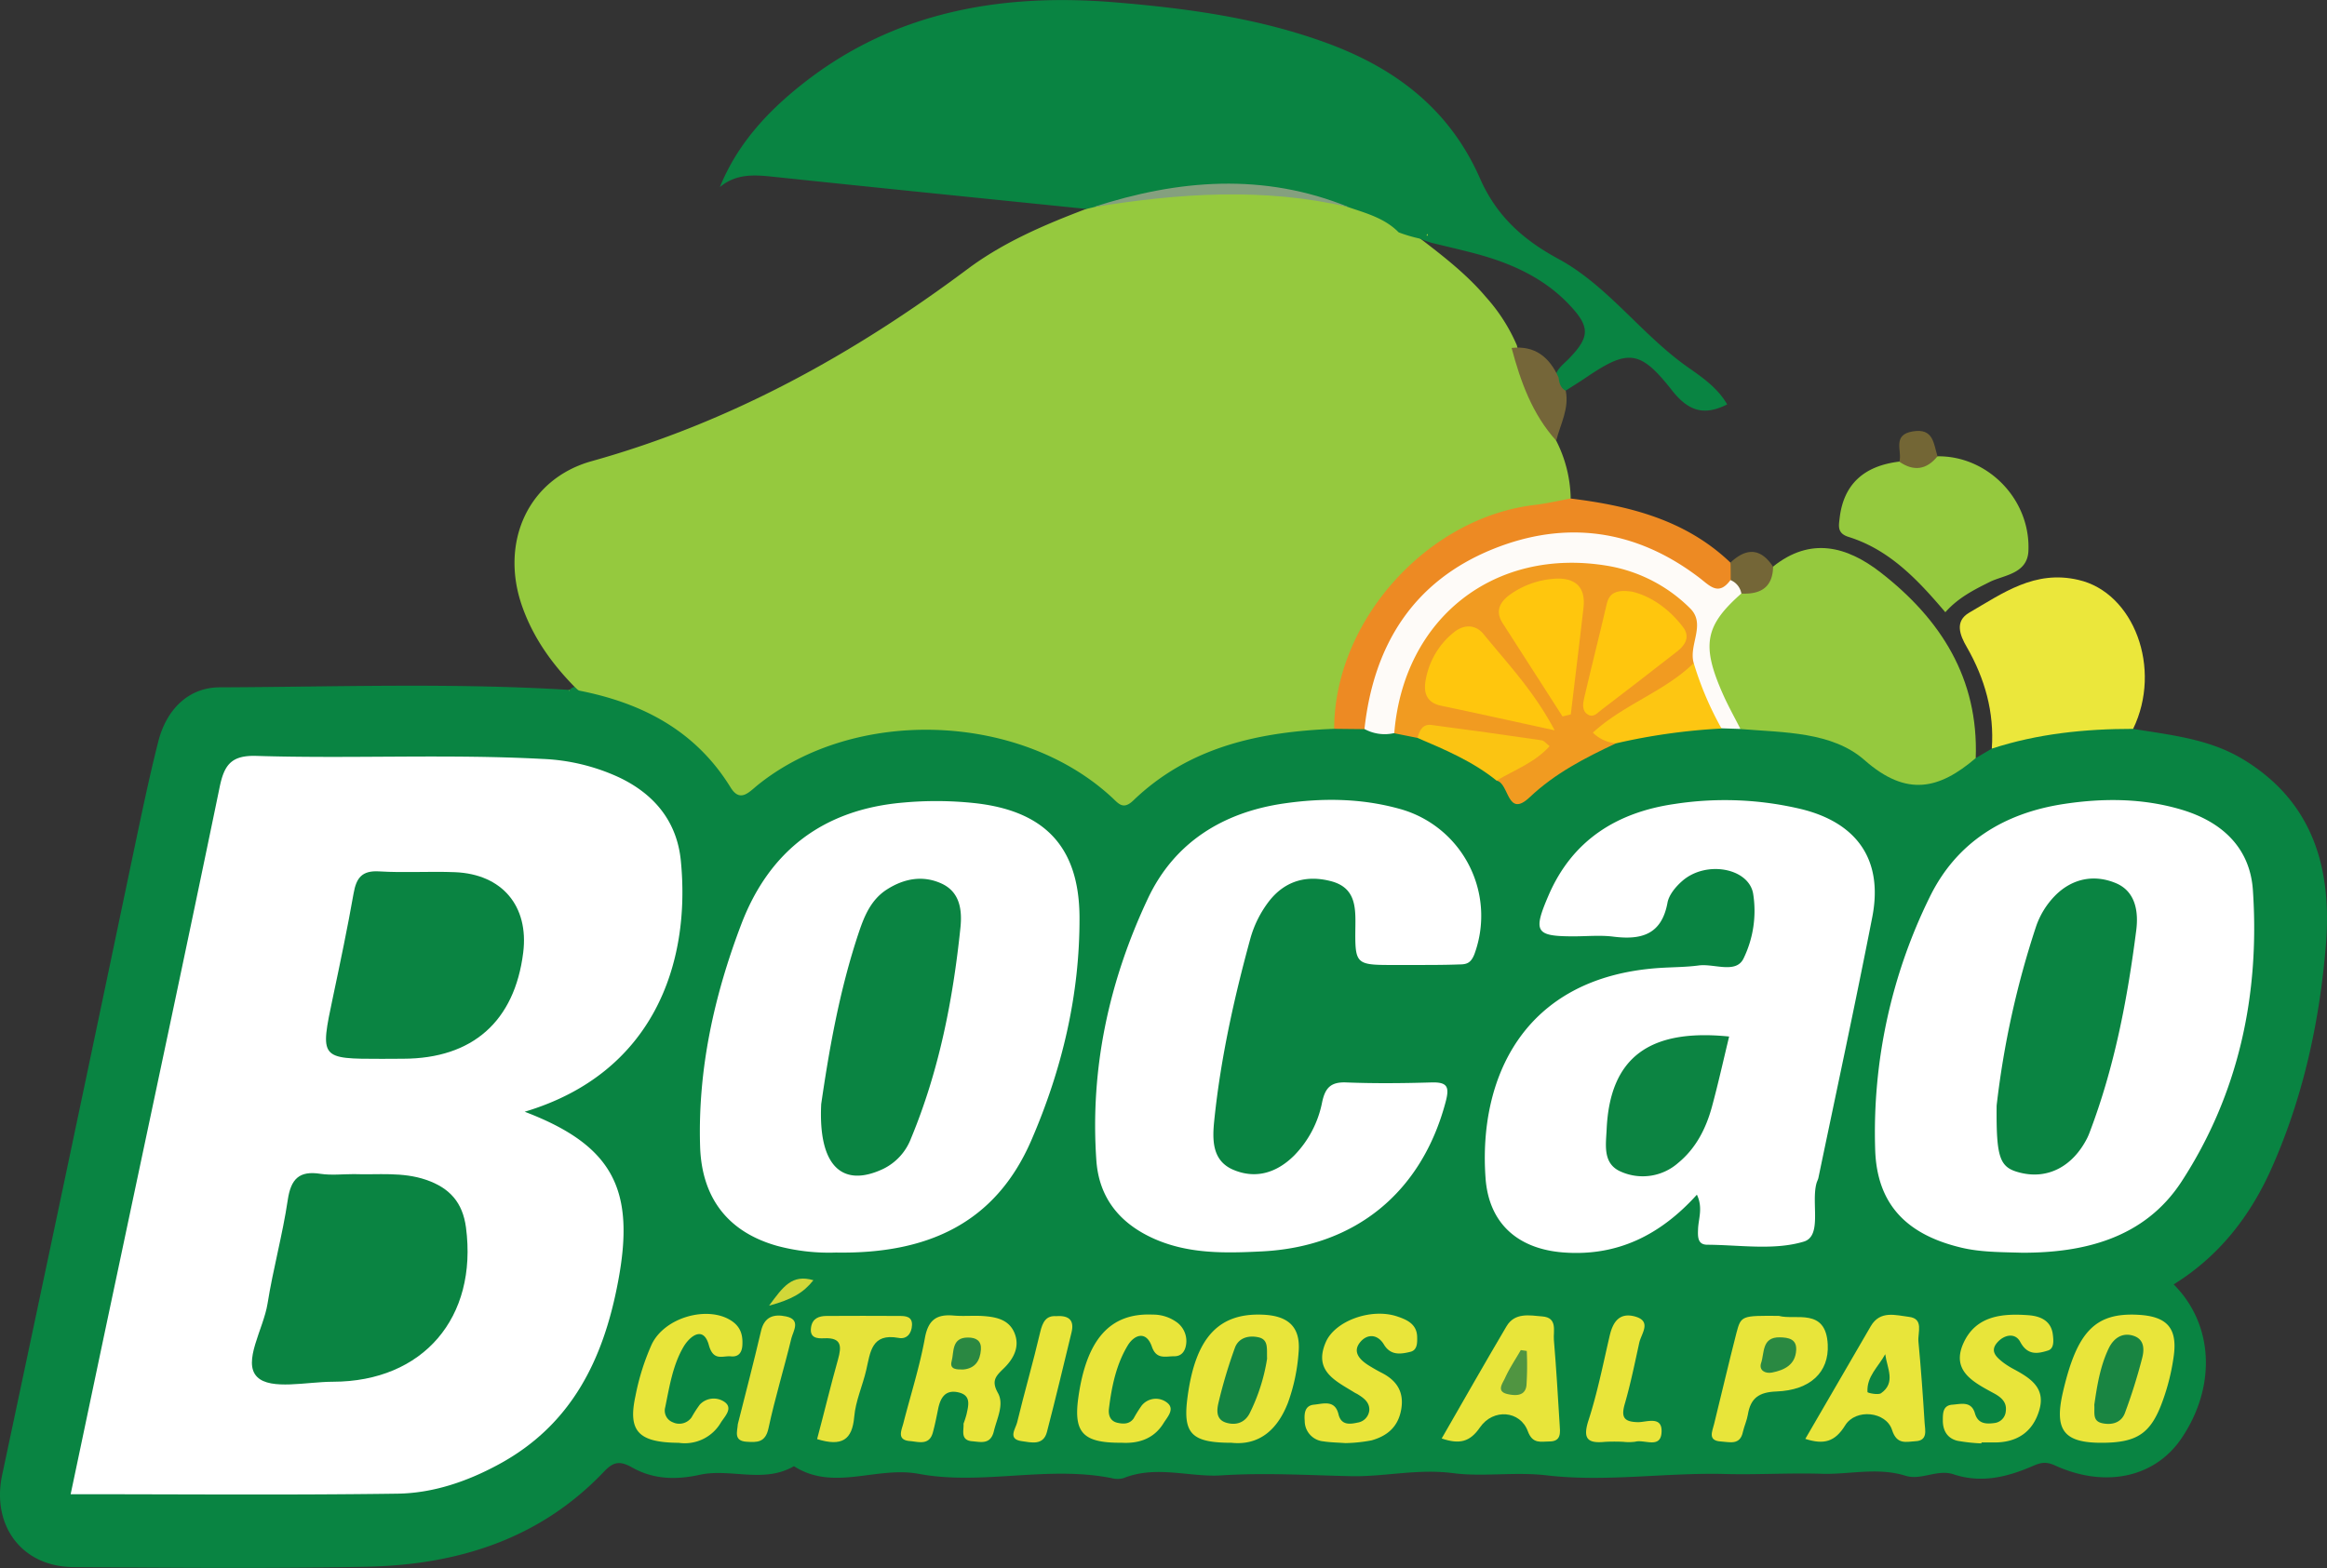 <svg xmlns="http://www.w3.org/2000/svg" viewBox="0 0 640 431.38"><rect x="0" y="0" width="640" height="431.38" fill="#333333" stroke="none"/><defs><style>.cls-1{fill:#098442;}.cls-2{fill:#95c93e;}.cls-3{fill:#ebe73b;}.cls-4{fill:#ed8a23;}.cls-5{fill:#756639;}.cls-6{fill:#746637;}.cls-7{fill:#736635;}.cls-8{fill:#fff;}.cls-9{fill:#f19b21;}.cls-10{fill:#fefbf8;}.cls-11{fill:#e8e53a;}.cls-12{fill:#e9e53a;}.cls-13{fill:#e6e33a;}.cls-14{fill:#fdc612;}.cls-15{fill:#e5e33a;}.cls-16{fill:#fbc412;}.cls-17{fill:#d1d739;}.cls-18{fill:#84a07e;}.cls-19{fill:#0a8442;}.cls-20{fill:#0c8442;}.cls-21{fill:#ffc60d;}.cls-22{fill:#2a8842;}.cls-23{fill:#198542;}.cls-24{fill:#148442;}.cls-25{fill:#509541;}.cls-26{fill:#2a8942;}</style></defs><title>bocao</title><g id="Layer_2" data-name="Layer 2"><g id="Layer_1-2" data-name="Layer 1"><path class="cls-1" d="M543.39,208.56l4.42-2.61c12.05-8.24,25.12-9.27,38.87-5.44,10.39,1.72,20.92,2.73,30.27,8.4,19.47,11.81,24.44,30.34,22.74,51.1-1.73,21.07-6.22,41.72-14.86,61.22-5.88,13.26-14.47,24.34-27,32.11,11,11,11.77,28,2.24,42.21-7.2,10.79-20.85,14-34.92,7.58-2.9-1.33-4.48-.5-6.75.46-6.8,2.88-13.77,4.43-21.1,2-4.46-1.5-8.89,1.73-13.18.4-7.77-2.42-15.45-.32-23-.55-8.95-.27-17.83.29-26.62.06-16.46-.43-32.89,2.29-49.21.36-8.67-1-17.5.47-25.5-.58-9.89-1.3-18.9,1-28.13.82-11.95-.26-23.66-1-35.76-.22-8.7.56-17.87-2.86-26.87.75a6.26,6.26,0,0,1-3.33,0c-17.66-3.51-35.7,2.07-53-1.17-11.64-2.18-23.41,4.91-34.34-2.11-8.31,4.84-17.46.52-25.91,2.37-6.66,1.46-12.82,1.24-18.56-2-3.29-1.83-5.08-1.71-7.7,1.05-17.78,18.77-40.57,25.76-65.56,26.25-26.78.52-53.58.28-80.36.09C6,431.05-2.36,419.69.59,405.78Q18.83,319.92,36.82,234c2.11-10,4.19-20.08,6.71-30,2.28-9,8.45-14.88,16.83-14.91,32.06-.13,64.14-1.28,96.19.7l.17,0a2,2,0,0,1,1.38-.81c16.29-.23,28.67,7.64,39,19.24,8.16,9.16,7.09,6.89,15.37,2.18,25.58-14.53,52.22-15.84,79.48-4.95a29.53,29.53,0,0,1,11.35,8.33c3.59,4.16,6.77,4.49,11.28,1,15.34-12,33.28-16.12,52.41-16.18a63.11,63.11,0,0,1,7.78.17c3,.29,5.84,1.28,8.83,1.49a25,25,0,0,1,6.26.86c8,3.15,16.09,6.11,22.77,11.79,3.6,5.27,6.88,5.51,11.81.81,5.82-5.53,13.28-8.94,20.95-11.59a100.36,100.36,0,0,1,27.84-3.57c1.73-.15,3.45.06,5.17.05,15.84.66,31,3.57,43.9,13.67,3.66,2.88,6.71,3.08,10.44.19C535.78,210.1,539.1,207.81,543.39,208.56Z"/><path class="cls-2" d="M366.94,200.5c-20.47.8-39.82,4.88-55.23,19.7-2.86,2.74-4.08.84-6-.92-25.35-23.34-70.67-24.85-97.39-3.25-2.43,2-4.81,4.78-7.39.59-9.58-15.56-24.18-23.19-41.53-26.61-.48-.09-.87-.65-1.31-1-6.31-6.42-11.42-13.55-14.46-22.15-6.17-17.42,1.38-35.05,19.12-40C200.9,116.2,234.68,97.5,266.13,74c9.93-7.41,21.19-12.19,32.66-16.55a5,5,0,0,1,3.52-2.53c22.17-4.37,44.35-5.85,66.57-.35,6.28,1,12.07,3.06,16.91,7.34,8,6.25,16.39,12.08,23,19.93A48.24,48.24,0,0,1,417.19,95c2.17,9.32,8.32,17,10.8,26.2a36.24,36.24,0,0,1,4,15.91c-1.9,2.9-5,3.51-8,3.76C398.43,143,372.51,168,370,192,369.67,195,369.27,198.14,366.94,200.5Z"/><path class="cls-1" d="M384.68,63.92c-3.77-3.85-8.8-5.22-13.67-6.87-23.46-7.75-46.93-5.64-70.39,0l-1.83.43c-28.8-2.94-57.6-5.84-86.39-8.88-5.09-.53-10-.83-14.41,2.87,4.77-11.78,13-20.69,22.65-28.32,25.25-20,54.77-25.07,85.85-22.52,19.9,1.64,39.75,4.3,58.75,11.33s33.58,18.41,41.81,37.13c4.44,10.1,11.54,16.7,21.46,22.08C442.17,78.54,451.4,92,464.18,101c4,2.8,8.22,5.7,10.85,10.25-6.42,3.25-10.74,1.84-15.29-4-8.73-11.11-12.09-11.16-23.55-3.38-1.83,1.24-3.72,2.4-5.58,3.6-2.36.27-2.76-1.33-3-3.11.22-2.8,2.49-4.18,4.19-6,5.37-5.66,5.47-8.41.17-14.13-7-7.61-16.08-11.74-25.91-14.39-4-1.08-8.1-2-12.16-3a27.58,27.58,0,0,1-3.41-1.2A40.77,40.77,0,0,1,384.68,63.92Z"/><path class="cls-2" d="M543.39,208.56c-10,8.53-18.94,10.8-30.56.57-8.93-7.87-22.21-7.59-34.12-8.57-12.95-11.45-13.56-28.4-1.37-37.6,4.24-1.15,7.26-4.09,10.27-7.05,10.31-8.31,20.32-5.64,29.58,1.54C533.79,170.34,544.19,186.65,543.39,208.56Z"/><path class="cls-3" d="M586.68,200.51c-13.21,0-26.24,1.31-38.87,5.44.72-10-1.91-19.26-6.85-27.89-2-3.41-3.4-7.17.66-9.53,9.2-5.33,18-11.81,30-9C586.88,163,594.74,183.88,586.68,200.51Z"/><path class="cls-2" d="M532.88,125.53c13.86-.17,25.61,11.9,25,26-.26,6.38-6.84,6.67-10.61,8.55-4.5,2.24-8.72,4.38-12.24,8.35-7.53-8.87-15.31-17.2-26.64-20.73-3.14-1-2.68-3-2.43-5.18q1.61-13.76,16.41-15.53A60.8,60.8,0,0,1,532.88,125.53Z"/><path class="cls-4" d="M366.94,200.5c.07-29.68,25.58-58.12,55.17-61.59,3.31-.39,6.57-1.17,9.85-1.77,16.22,2,31.65,5.88,43.94,17.61a5,5,0,0,1,1,5c-3.34,6.17-7.31,3.16-11.05.61-10.66-7.24-22-11.24-35.26-10.89-24.69.66-45.05,16.35-51,40.49-.93,3.74-1.05,7.81-4.27,10.63Z"/><path class="cls-5" d="M428.63,103.79c.21,1.48.49,2.92,2,3.71,1,4.93-1.49,9.2-2.62,13.73-6.59-7.3-9.8-16.23-12.27-25.51C422.16,95,426.12,98.24,428.63,103.79Z"/><path class="cls-6" d="M476,159.61c0-1.62,0-3.24-.05-4.86,4.34-4.07,8.28-4.05,11.71,1.16-.11,5.69-3.45,7.62-8.64,7.38A5.56,5.56,0,0,1,476,159.61Z"/><path class="cls-7" d="M532.88,125.53c-3,3.7-6.53,4.24-10.49,1.49.84-2.93-2.11-7.36,3.66-8.34S531.78,122.09,532.88,125.53Z"/><path class="cls-2" d="M156.72,189.81l-.17.4v-.43Z"/><path class="cls-8" d="M144.3,305.84c24.45,9.3,30.43,21.57,25.72,46.58C166,374,157.19,392,137.19,402.84c-8.66,4.71-18.06,7.93-27.83,8.07-29.8.42-59.6.15-89.93.15C23.75,390.6,28,370.28,32.31,350c9.4-44.48,18.91-88.94,28.1-133.46,1.26-6.09,3.16-8.8,10.11-8.59,26.2.81,52.44-.56,78.65.83a55.43,55.43,0,0,1,20.92,5c9.83,4.61,16.1,12.18,17.16,23C190.06,265.22,179.61,295.3,144.3,305.84Z"/><path class="cls-8" d="M466.7,328.66c-10,11.07-21.89,17.07-36.87,15.88-12.42-1-20.33-8-21.25-20.36-2-27.14,10.05-55.34,47.76-57.89,3.62-.24,7.26-.21,10.85-.69,4.24-.57,10.28,2.39,12.35-1.94a29.92,29.92,0,0,0,2.62-17.88c-1.29-7-12.9-9.12-19.42-3.48-1.81,1.56-3.73,3.84-4.13,6.06-1.63,8.83-7.27,10.27-14.92,9.31-3.57-.45-7.25-.08-10.87-.08-10.52,0-11.24-1.22-6.94-11.22,6.58-15.33,18.94-22.94,34.78-25.21a90.6,90.6,0,0,1,34.85,1.45c15.34,3.81,22.48,14.06,19.42,29.72-4.68,23.93-9.83,47.78-14.8,71.66-.11.54-.4,1-.55,1.58-1.47,5.47,1.62,14.47-3.48,16-8.19,2.47-17.62.91-26.53.86-2.74,0-2.62-2.28-2.55-4.29C467.13,335.21,468.42,332.26,466.7,328.66Z"/><path class="cls-8" d="M229.91,344.58a55.07,55.07,0,0,1-16.14-1.83c-13.68-3.84-20.79-13.32-21.22-27.39-.65-21.18,3.86-41.44,11.29-61,7.69-20.28,22.61-31.69,44.58-33.57a99.92,99.92,0,0,1,19.18.1c19.57,2,29.21,11.93,29.3,31.43.09,21.38-4.81,41.9-13.28,61.45C273.72,336.59,255,345,229.91,344.58Z"/><path class="cls-8" d="M556.18,344.63c-6.29-.18-11.55-.16-16.79-1.41-15-3.58-23.23-11.9-23.66-27.08a146.57,146.57,0,0,1,15-69.35c7.4-15.17,20.53-23.12,36.86-25.61,10.77-1.64,21.64-1.63,32.31,1.53,11.24,3.33,18.94,10.53,19.72,22.19,1.93,28.67-3.88,56-19.68,80.24C589.73,340.72,573,344.66,556.18,344.63Z"/><path class="cls-8" d="M388.7,265.47c-1.68,0-3.35,0-5,0-11.07,0-11.06,0-10.92-11,.06-5.18-.14-10.23-6.51-12-6.91-1.88-12.87-.12-17.2,5.4a30.07,30.07,0,0,0-5.19,10.36c-4.48,16.36-8.15,32.92-9.9,49.81-.54,5.19-.8,11.21,5.2,13.76,6.22,2.65,12,.83,16.79-3.95a28.86,28.86,0,0,0,7.65-14.59c.84-4,2.39-5.65,6.64-5.48,7.81.31,15.64.23,23.45,0,4.38-.12,5,1.2,3.88,5.39-6.58,24.77-24.74,39.79-50.49,41.09-10.32.52-20.67.76-30.37-3.79-9.06-4.25-14.51-11.22-15.2-21.29-1.75-25.25,3.49-49.3,14.18-72,7.29-15.48,20.72-23.73,37.43-26.15,10.5-1.52,21.05-1.45,31.51,1.41a30.52,30.52,0,0,1,20.85,40.08c-1,2.53-2.23,2.79-4.21,2.8C397.07,265.48,392.89,265.46,388.7,265.47Z"/><path class="cls-9" d="M389.85,203l-6.36-1.27c-2.55-2.59-1.87-5.68-1.16-8.64,8.64-36.13,44.15-48.4,73.08-34.79,12.68,6,13.69,8.84,12.2,22.94-4,9.29-13.89,11.18-21.05,16.49-2.64,2-5.29,3.27-2.11,6.76-8.51,4-16.74,8.22-23.7,14.8-6.32,6-5.63-3.87-9.14-4.54,1.35-4.84,6.95-5.18,10.32-9.48C410.61,205,400.52,200.88,389.85,203Z"/><path class="cls-10" d="M465.83,182.42c-1.47-5,3.46-10.69-1-15.07a42,42,0,0,0-22.62-11.68c-31.22-5.27-56.18,14.42-58.74,46a11.58,11.58,0,0,1-8.2-1.12c2.52-23.08,13.42-40.63,35.32-49.49,20-8.09,39.27-5.43,56.64,7.77,3,2.27,5.37,5.27,8.7.75a4.87,4.87,0,0,1,3,3.69c-10,8.81-11.06,14.19-5.07,27.69,1.44,3.26,3.2,6.38,4.81,9.57l-5.24-.17C467.56,195.83,465.51,189.63,465.83,182.42Z"/><path class="cls-11" d="M265,391.66a27.5,27.5,0,0,0,.84-2.63c.53-2.47,1.33-5.2-2.3-6s-4.93,1.6-5.54,4.65c-.44,2.17-.87,4.36-1.46,6.49-1,3.56-4,2.45-6.27,2.27-3.77-.29-2.28-3-1.79-5,2-7.8,4.47-15.48,5.9-23.37.92-5,3.24-6.57,7.89-6.16,2.49.22,5,0,7.53.1,3.71.21,7.55.77,9.18,4.61s-.23,7.21-2.89,9.8c-2.15,2.11-3.55,3.36-1.62,6.8,1.76,3.17-.28,7-1.12,10.48-.88,3.75-3.54,3-5.87,2.8C264,396.26,265.14,393.48,265,391.66Z"/><path class="cls-12" d="M578.37,396.91c-10.71.09-13.45-3.37-11-13.93,3.87-16.72,8.91-21.91,20.68-21.28,7.79.42,10.78,3.51,9.84,11.05a59.79,59.79,0,0,1-3.18,12.9C591.52,394.4,587.7,396.83,578.37,396.91Z"/><path class="cls-11" d="M338.7,396.91c-11.09,0-13.42-2.57-12.1-12.5,2.17-16.45,8.56-23.33,20.89-22.73,6.77.33,10.32,3.31,9.66,10.43a51,51,0,0,1-2.91,13.76C351.31,393.45,346.22,397.71,338.7,396.91Z"/><path class="cls-11" d="M496.52,395.84l18-31c2.59-4.45,6.9-3,10.5-2.57,4.17.5,2.38,4.32,2.61,6.78.7,7.45,1.24,14.92,1.7,22.38.13,2,.94,4.88-2.49,5.05-2.51.13-5.13,1.09-6.46-3.08-1.62-5.09-10-6-12.92-1.25C504.69,396.62,501.67,397.5,496.52,395.84Z"/><path class="cls-11" d="M396.51,395.73c6-10.43,11.83-20.71,17.84-30.88,2.27-3.83,6.31-3,9.82-2.7,4.28.33,3,4,3.2,6.46.65,7.72,1.1,15.46,1.58,23.19.14,2.2.57,4.78-2.86,4.75-2.29,0-4.56.78-5.88-2.8-2.09-5.69-9.52-6.37-13.18-1.06C404.27,396.7,401.42,397.39,396.51,395.73Z"/><path class="cls-12" d="M370.05,397c-2.21-.16-4.17-.18-6.08-.48a5.64,5.64,0,0,1-5.13-5.62c-.17-2,0-4.23,2.53-4.47s5.77-1.45,6.76,2.64c.75,3.09,3.14,2.75,5.31,2.28A3.79,3.79,0,0,0,376.6,388c.13-2.22-1.53-3.41-3.22-4.45-.24-.15-.5-.25-.74-.39-5.15-3.23-11.5-5.87-8-13.94,2.55-5.89,12.56-9.47,19.68-7.05,2.6.88,5.32,2.06,5.44,5.53.05,1.69.07,3.72-1.86,4.19-2.63.64-5.42,1.08-7.27-2s-4.87-2.95-6.74-.39.19,4.64,2.48,6.09c1.17.73,2.38,1.43,3.61,2.06,4.18,2.12,6.25,5.29,5.39,10.13s-3.91,7.27-8.15,8.47A42.43,42.43,0,0,1,370.05,397Z"/><path class="cls-11" d="M544.94,397.08a48.1,48.1,0,0,1-6.6-.72c-2.75-.68-4-2.78-4-5.58,0-2,0-4.16,2.63-4.35,2.34-.16,5.2-1.09,6.2,2.38.81,2.81,2.9,3,5.27,2.68a3.54,3.54,0,0,0,3.22-3.29c.36-2.66-1.56-4-3.55-5.05-5.51-3-11.62-6.15-8-13.87,3.49-7.42,10.76-8,17.93-7.45,3.06.26,6.06,1.44,6.55,5.25.21,1.66.41,3.89-1.29,4.44-2.82.9-5.65,1.44-7.68-2.38-1.37-2.57-4.4-2-6.3.18-2.1,2.38-.28,4,1.55,5.45a21.46,21.46,0,0,0,2.8,1.79c4.56,2.46,9.06,5.13,7.19,11.4-1.79,6.05-6.2,8.94-12.53,8.86H545Z"/><path class="cls-11" d="M489.23,362c4.54,1.27,12.95-2.38,13.46,7.88.38,7.59-4.76,12.57-14.13,12.92-4.84.18-7.1,1.85-7.84,6.36-.27,1.62-1,3.16-1.37,4.77-.77,3.75-3.7,2.76-6,2.63-3.75-.21-2.43-2.73-1.91-4.84,2.05-8.33,4-16.69,6.13-25C478.84,361.89,479,361.93,489.23,362Z"/><path class="cls-11" d="M186.67,396.92c-11.2-.08-14-3.27-11.89-12.92a64.81,64.81,0,0,1,4.47-14.18c3.56-7.4,15.11-10.6,21.59-6.68,2.79,1.68,3.52,4,3.33,7-.14,2.09-1.16,3.18-3.1,3-2.3-.25-4.85,1.48-6.12-3.12-1.52-5.49-5.32-2.34-7,.56-2.94,5.05-3.83,10.91-5,16.59a3.43,3.43,0,0,0,2.09,4.1,4.14,4.14,0,0,0,5.19-1.39,33.22,33.22,0,0,1,2.24-3.47,5.23,5.23,0,0,1,6.86-.69c2.33,1.71,0,3.94-1.07,5.63A11.49,11.49,0,0,1,186.67,396.92Z"/><path class="cls-12" d="M308.45,396.9c-10.69.08-13.25-2.82-11.85-12.61,2.28-16,8.82-23.18,20.45-22.64a11.08,11.08,0,0,1,6.28,1.88,6.39,6.39,0,0,1,2.86,6.5c-.31,1.82-1.33,3.12-3.3,3.08-2.33,0-4.84.95-6.08-2.62-1.57-4.57-4.89-3.25-6.63-.38-3.18,5.24-4.43,11.3-5.18,17.38-.21,1.73.28,3.44,2.29,3.91,1.64.38,3.38.43,4.51-1.21a35.91,35.91,0,0,1,2.2-3.52,5,5,0,0,1,6.81-.93c2.51,1.76.31,4-.77,5.74C317.22,396.09,312.74,397.15,308.45,396.9Z"/><path class="cls-13" d="M224.73,395.9c2-7.49,3.73-14.75,5.76-21.95,1-3.6,1-6-3.78-5.79-2,.11-4.11-.07-3.64-3.05.38-2.41,2.14-3.08,4.25-3.09q10-.06,20.06,0c1.69,0,3.53.14,3.45,2.49s-1.46,4-3.69,3.55c-7.5-1.39-7.77,4-8.9,8.85-1,4.31-2.93,8.5-3.3,12.84C234.39,396.16,231.52,398,224.73,395.9Z"/><path class="cls-12" d="M446.49,396.65a48.84,48.84,0,0,0-5,0c-4.83.49-6.27-.79-4.59-5.95,2.45-7.57,4-15.44,5.81-23.22.85-3.67,2.57-6.4,6.74-5.37,5,1.26,2,4.66,1.41,7.24-1.24,5.65-2.39,11.33-4,16.89-1.06,3.7-.2,4.93,3.69,5,2.31,0,6.57-1.79,6.44,2.59-.14,4.88-4.66,2.1-7.21,2.78A13,13,0,0,1,446.49,396.65Z"/><path class="cls-14" d="M465.83,182.42a89.19,89.19,0,0,0,7.65,18,167.16,167.16,0,0,0-29,4.07,10.28,10.28,0,0,1-6.39-2.94C446.48,193.83,457.72,190.31,465.83,182.42Z"/><path class="cls-11" d="M290.48,362.08c3.8-.29,5,1.38,4.21,4.53-2.21,9.12-4.39,18.25-6.75,27.33-1,3.85-4.4,2.86-6.94,2.52-3.95-.54-1.69-3.39-1.26-5.13,2-8.3,4.4-16.51,6.34-24.83C286.75,363.64,287.74,361.88,290.48,362.08Z"/><path class="cls-15" d="M202.93,391.76c2.15-8.54,4.38-17.05,6.38-25.61.93-4,3.59-4.7,6.87-4,4.17.87,2,4,1.48,6-2,8.28-4.52,16.45-6.3,24.77-.85,4-3.19,3.88-6,3.71C201.69,396.4,202.79,393.83,202.93,391.76Z"/><path class="cls-16" d="M389.85,203c.55-2,1.39-3.88,3.85-3.56,10.12,1.32,20.22,2.75,30.31,4.22.68.1,1.25.9,2.19,1.61-4.13,4.57-9.69,6.54-14.59,9.48C405.08,209.48,397.46,206.24,389.85,203Z"/><path class="cls-17" d="M211.52,359.19c3.9-5.31,6.36-8.72,12.19-7C221,355.62,217.78,357.51,211.52,359.19Z"/><path class="cls-18" d="M300.62,57c23.46-7.65,46.93-9.57,70.39,0C347.55,51.51,324.08,53.17,300.62,57Z"/><path class="cls-2" d="M392.73,64.71l-.3.2s-.06-.34-.05-.34l.29-.22Z"/><path class="cls-19" d="M97.33,323c6.63.24,13.31-.67,19.83,1.56s10.08,6.23,11,13.12c3.25,24.79-11.78,42.4-36.58,42.44-7.19,0-17.13,2.38-20.84-1.31-4.13-4.1,1.72-13.18,2.84-20.16,1.52-9.56,4.14-18.95,5.56-28.52.86-5.81,3.15-8.13,9-7.21C91.15,323.37,94.27,323,97.33,323Z"/><path class="cls-19" d="M105.06,291.29c-17.13,0-17.08,0-13.47-17.08,2-9.47,4-19,5.67-28.49.75-4.21,2.29-6.28,7-6,6.93.43,13.92-.06,20.87.22,13,.52,20.36,9.36,18.77,22.11-2.36,18.93-13.94,29.17-33,29.21Z"/><path class="cls-20" d="M475.57,285.15c-1.57,6.47-3,12.94-4.73,19.32-1.64,6-4.4,11.43-9.29,15.45a14.75,14.75,0,0,1-15.67,2.44c-5.14-2.15-4.21-7.3-4-11.69C442.76,291.05,453.47,282.9,475.57,285.15Z"/><path class="cls-19" d="M225.86,303.72c2.06-14.14,4.91-31.05,10.4-47.38,1.49-4.42,3.33-8.84,7.61-11.61,4.77-3.07,9.94-4,15.05-1.68s5.73,7.31,5.23,12.16c-2.06,19.86-5.87,39.35-13.57,57.91a15.4,15.4,0,0,1-7.64,8.43C231.75,326.84,225,320.94,225.86,303.72Z"/><path class="cls-19" d="M549.14,304.15A245.91,245.91,0,0,1,560,254.83a22.53,22.53,0,0,1,5.19-8.41c4.7-4.77,10.81-6,16.87-3.41,5.35,2.32,6.11,7.91,5.48,12.89-2.43,19-6,37.72-12.85,55.69a16,16,0,0,1-.66,1.53c-4,7.84-10.87,11.37-18.38,9.5C550,321.22,549,318.81,549.14,304.15Z"/><path class="cls-21" d="M448.72,162.73c5,1.11,10.24,4.56,14.21,9.85,1.94,2.59.57,4.87-1.52,6.52-7,5.48-14,10.84-21,16.21-1.05.8-2.13,2.17-3.63,1.3-1.76-1-1.44-3-1.1-4.5,2-8.61,4.18-17.17,6.18-25.77C442.52,163.32,444.21,162.14,448.72,162.73Z"/><path class="cls-21" d="M429.75,197.1l-16.47-25.66c-2.12-3.31-.78-5.82,2-7.85a23.77,23.77,0,0,1,11.57-4.32c5.44-.58,9.41,1.4,8.66,7.93-1.12,9.78-2.32,19.55-3.49,29.33Z"/><path class="cls-21" d="M427.58,200.91c-11.45-2.49-21.34-4.7-31.25-6.77-4-.83-4.83-3.63-4.25-6.87a21.49,21.49,0,0,1,7.82-13.35c2.81-2.25,6-2.14,8.18.59C414.63,182.54,421.87,190.11,427.58,200.91Z"/><path class="cls-22" d="M264.93,376.75c-1.68,0-3.86.1-3.19-2.32s-.1-6.52,4.51-6.47c2.24,0,3.72.9,3.53,3.36C269.55,374.34,268.19,376.46,264.93,376.75Z"/><path class="cls-23" d="M576,386.47c.75-5.15,1.59-10.61,4-15.61,1.34-2.72,3.7-4.38,6.78-3.38s3,3.88,2.34,6.29a149.86,149.86,0,0,1-4.72,15c-1,2.59-3.53,3.36-6.26,2.75S576.16,388.62,576,386.47Z"/><path class="cls-24" d="M348.49,373.77a51.52,51.52,0,0,1-4.84,15.12c-1.35,2.53-3.76,3.3-6.43,2.49-2.91-.89-2.55-3.6-2.07-5.6a136.15,136.15,0,0,1,4.49-15c.95-2.61,3.53-3.47,6.27-2.93C349,368.41,348.36,371,348.49,373.77Z"/><path class="cls-20" d="M518.5,372.54c.49,3.81,3,7.8-1.14,10.73-.82.58-3.73-.08-3.74-.3C513.34,378.67,516.63,376,518.5,372.54Z"/><path class="cls-25" d="M419.91,371.65a85.24,85.24,0,0,1-.08,9.46c-.34,3-3,2.88-5.1,2.43-3.36-.7-1.44-3-.81-4.42,1.21-2.68,2.88-5.15,4.35-7.71Z"/><path class="cls-26" d="M489.48,367.9c2.41.05,4.69.45,4.53,3.5-.21,4.05-3.22,5.51-6.64,6.19-1.89.37-3.69-.62-3-2.65C485.3,372.19,484.52,367.83,489.48,367.9Z"/></g></g></svg>
